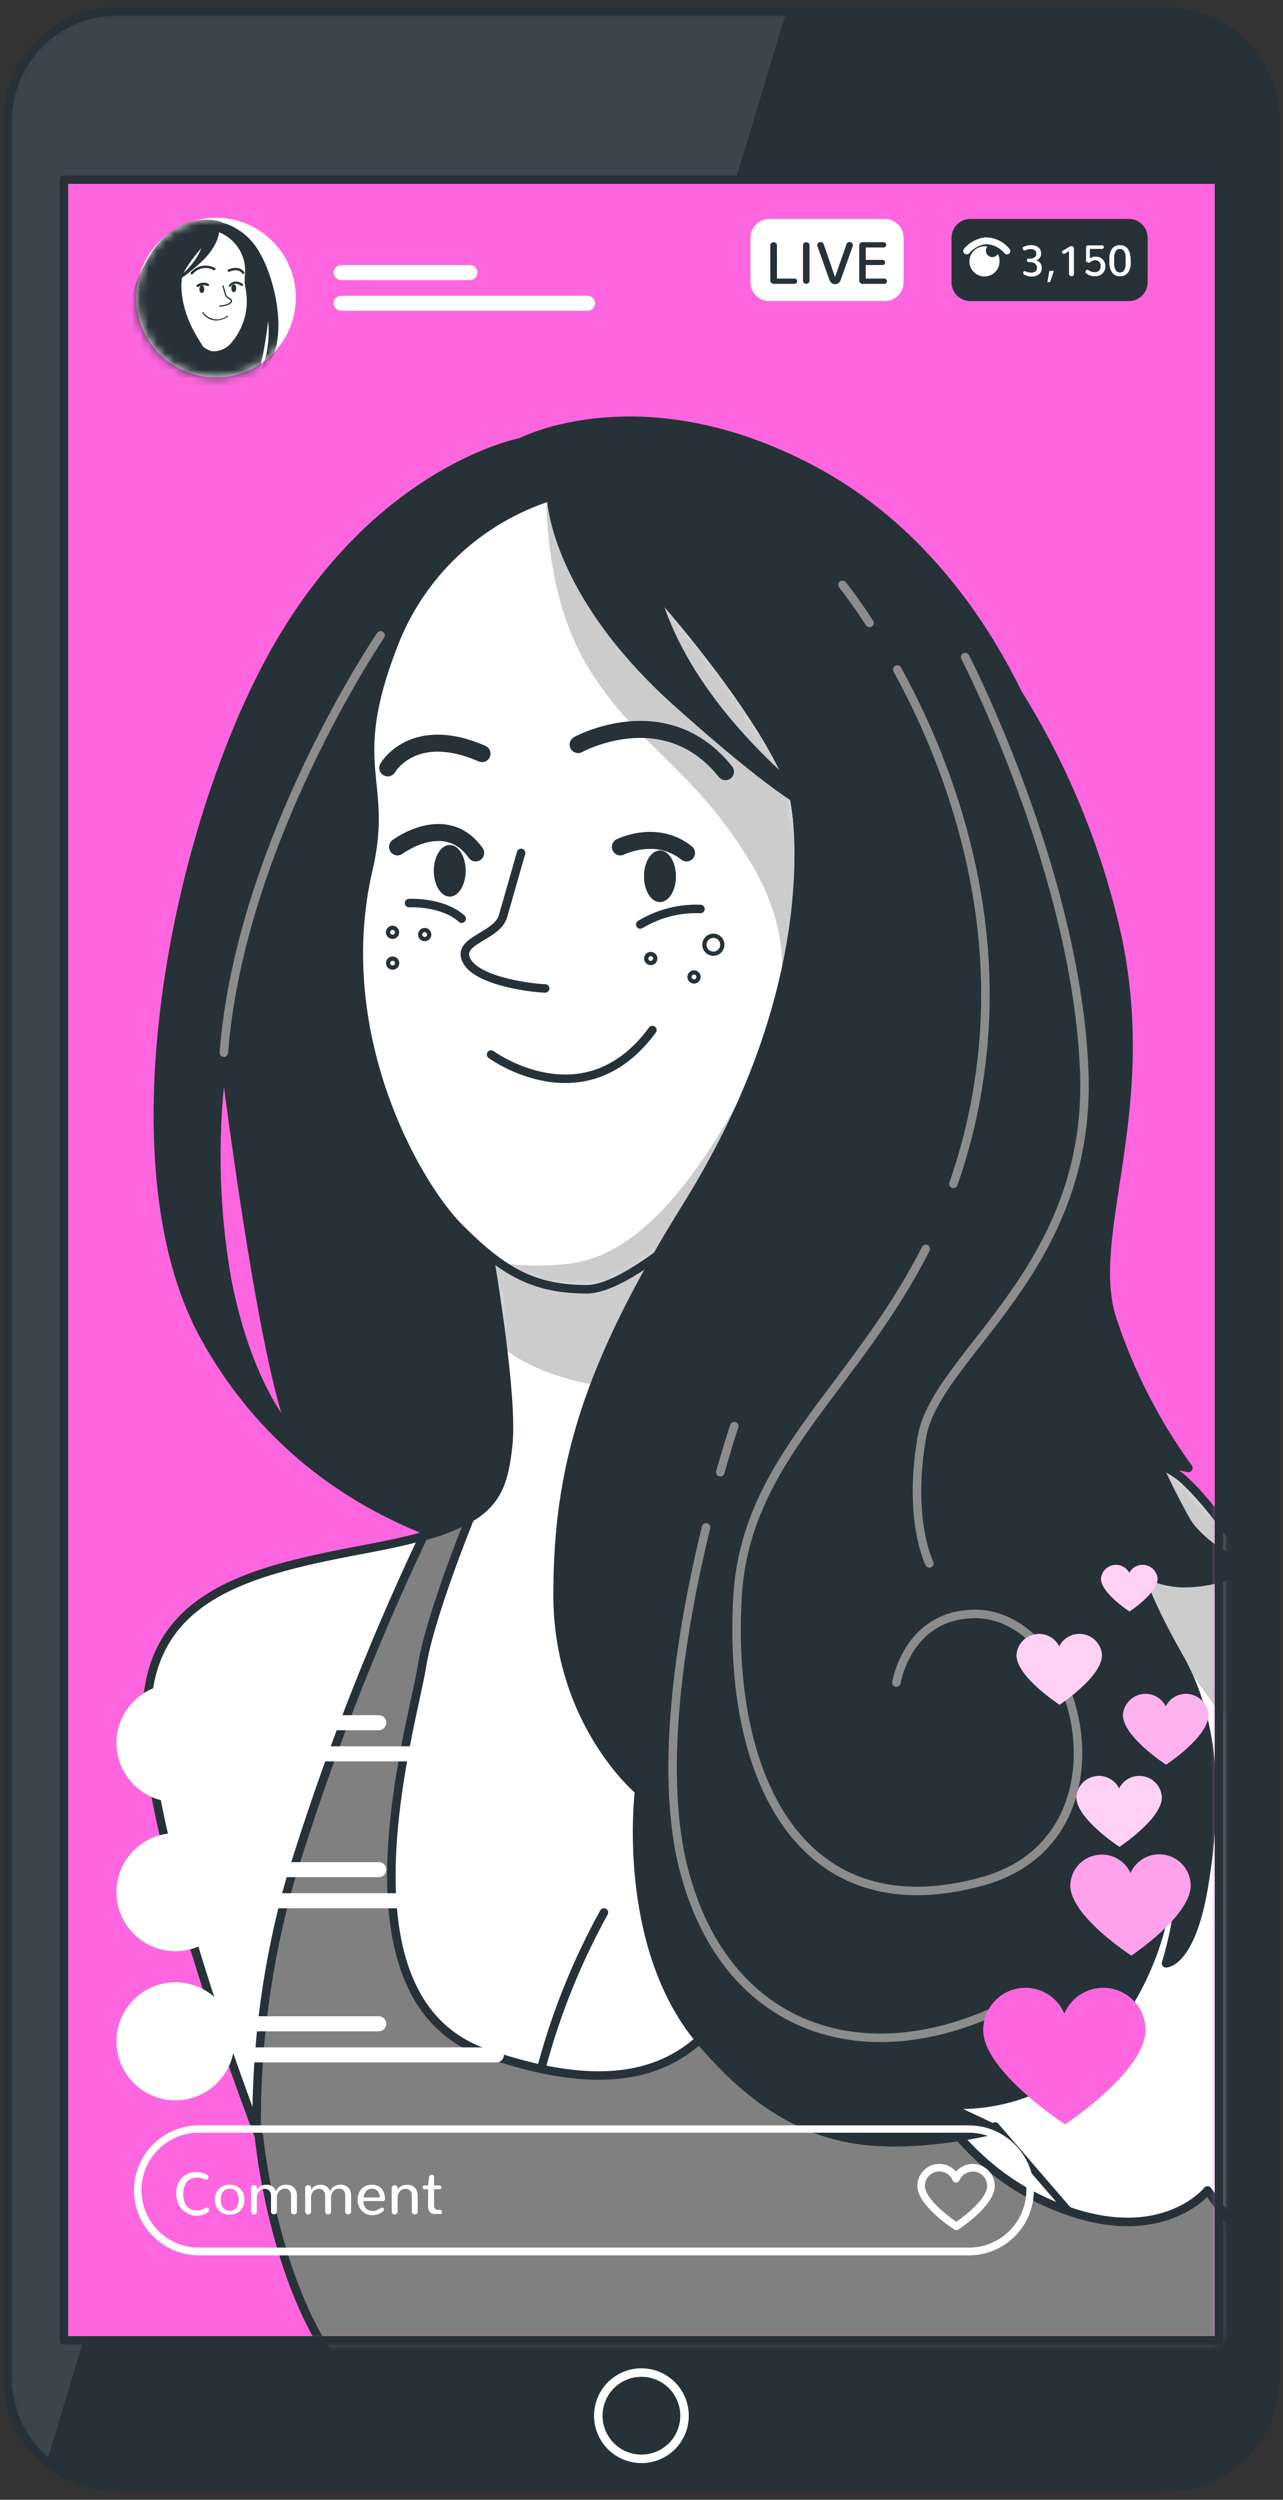 <?xml version="1.0" encoding="UTF-8"?> <svg xmlns="http://www.w3.org/2000/svg" width="151" height="294" viewBox="0 0 151 294" fill="none"><rect x="0" y="0" width="151" height="294" fill="#333333" stroke="none"/><path d="M137.24 1.349H13.749C6.647 1.349 0.889 7.106 0.889 14.209V279.674C0.889 286.777 6.647 292.535 13.749 292.535H137.24C144.342 292.535 150.1 286.777 150.1 279.674V14.209C150.1 7.106 144.342 1.349 137.24 1.349Z" fill="#263238"></path><mask id="mask0_2450_1463" style="mask-type:luminance" maskUnits="userSpaceOnUse" x="0" y="1" width="151" height="292"><path d="M137.24 1.349H13.749C6.647 1.349 0.889 7.106 0.889 14.209V279.674C0.889 286.777 6.647 292.535 13.749 292.535H137.24C144.342 292.535 150.1 286.777 150.1 279.674V14.209C150.1 7.106 144.342 1.349 137.24 1.349Z" fill="white"></path></mask><g mask="url(#mask0_2450_1463)"><path opacity="0.1" d="M13.749 1.349C10.338 1.349 7.067 2.704 4.656 5.115C2.244 7.527 0.889 10.798 0.889 14.209V279.674C0.888 281.557 1.301 283.416 2.098 285.121C2.896 286.826 4.058 288.335 5.503 289.541L92.557 1.349H13.749Z" fill="white"></path><path d="M80.565 284.112C80.565 283.108 80.267 282.126 79.709 281.291C79.151 280.457 78.358 279.806 77.43 279.422C76.502 279.038 75.481 278.938 74.497 279.135C73.512 279.331 72.608 279.816 71.898 280.526C71.189 281.237 70.706 282.142 70.511 283.127C70.317 284.112 70.418 285.133 70.804 286.06C71.189 286.987 71.841 287.779 72.677 288.336C73.513 288.892 74.495 289.188 75.499 289.187C76.165 289.187 76.824 289.055 77.44 288.8C78.055 288.545 78.614 288.171 79.084 287.7C79.555 287.228 79.928 286.669 80.182 286.053C80.436 285.437 80.566 284.778 80.565 284.112Z" stroke="white" stroke-linecap="round" stroke-linejoin="round"></path></g><path d="M137.24 1.349H13.749C6.647 1.349 0.889 7.106 0.889 14.209V279.674C0.889 286.777 6.647 292.535 13.749 292.535H137.24C144.342 292.535 150.1 286.777 150.1 279.674V14.209C150.1 7.106 144.342 1.349 137.24 1.349Z" stroke="#263238" stroke-linecap="round" stroke-linejoin="round"></path><path d="M143.466 21.126H7.523V275.255H143.466V21.126Z" fill="#FD66DE"></path><mask id="mask1_2450_1463" style="mask-type:luminance" maskUnits="userSpaceOnUse" x="7" y="21" width="137" height="255"><path d="M143.466 21.126H7.523V275.255H143.466V21.126Z" fill="white"></path></mask><g mask="url(#mask1_2450_1463)"><path d="M95.887 55.393C75.587 44.49 61.301 52.01 61.301 52.01C61.301 52.01 45.137 55.012 33.11 75.312C21.082 95.612 12.438 136.202 24.094 157.255C35.749 178.308 58.635 186.571 84.612 184.322C110.589 182.072 128.214 146.352 128.214 119.295C128.214 92.237 116.187 66.287 95.887 55.393ZM26.724 150.489C25.174 141.671 25.045 132.661 26.343 123.803C26.343 123.803 30.86 160.638 34.615 168.911C34.615 168.911 29.355 164.031 26.724 150.489Z" fill="#263238" stroke="#263238" stroke-linecap="round" stroke-linejoin="round"></path><path d="M44.792 74.727C44.792 74.727 28.283 98.977 26.344 123.803" stroke="#8C8C8C" stroke-linecap="round" stroke-linejoin="round"></path><path d="M56.793 142.969C56.793 142.969 60.557 163.269 59.805 170.036C59.052 176.802 57.546 179.433 43.641 182.063C29.736 184.694 16.185 187.324 17.327 203.869C18.47 220.413 30.48 251.226 30.48 251.226C30.48 251.226 31.985 267.39 39.124 277.54H200.008C200.008 277.54 176.325 237.321 165.467 217.774C154.608 198.227 147.753 182.063 139.489 174.172C131.226 166.28 96.259 170.417 96.259 170.417C96.259 170.417 93.602 153.119 92.876 142.216C92.15 131.314 92.132 128.692 92.132 128.692C92.132 128.692 73.356 146.317 56.793 142.969Z" fill="white"></path><mask id="mask2_2450_1463" style="mask-type:luminance" maskUnits="userSpaceOnUse" x="17" y="128" width="184" height="150"><path d="M56.793 142.969C56.793 142.969 60.557 163.269 59.805 170.036C59.052 176.802 57.546 179.433 43.641 182.063C29.736 184.694 16.185 187.324 17.327 203.869C18.47 220.413 30.48 251.226 30.48 251.226C30.48 251.226 31.985 267.39 39.124 277.54H200.008C200.008 277.54 176.325 237.321 165.467 217.774C154.608 198.227 147.753 182.063 139.489 174.172C131.226 166.28 96.259 170.417 96.259 170.417C96.259 170.417 93.602 153.119 92.876 142.216C92.15 131.314 92.132 128.692 92.132 128.692C92.132 128.692 73.356 146.317 56.793 142.969Z" fill="white"></path></mask><g mask="url(#mask2_2450_1463)"><g opacity="0.2"><path d="M56.793 142.969C56.793 142.969 58.263 150.94 59.185 158.531C61.122 159.977 63.294 161.08 65.606 161.79C77.501 165.616 88.961 161.79 88.961 161.79L94.585 158.354C93.912 153.093 93.213 147.034 92.876 142.216C92.132 131.322 92.132 128.692 92.132 128.692C92.132 128.692 73.356 146.317 56.793 142.969Z" fill="black"></path><path d="M180.461 244.07C174.925 234.522 169.345 224.806 165.404 217.774C154.51 198.227 147.744 182.063 139.471 174.172C135.929 170.753 127.293 169.593 118.702 169.371L129.33 181.771L179.442 250.996L180.461 244.07Z" fill="black"></path></g></g><path d="M56.793 142.969C56.793 142.969 60.557 163.269 59.805 170.036C59.052 176.802 57.546 179.433 43.641 182.063C29.736 184.694 16.185 187.324 17.327 203.869C18.47 220.413 30.48 251.226 30.48 251.226C30.48 251.226 31.985 267.39 39.124 277.54H200.008C200.008 277.54 176.325 237.321 165.467 217.774C154.608 198.227 147.753 182.063 139.489 174.172C131.226 166.28 96.259 170.417 96.259 170.417C96.259 170.417 93.602 153.119 92.876 142.216C92.15 131.314 92.132 128.692 92.132 128.692C92.132 128.692 73.356 146.317 56.793 142.969Z" stroke="#263238" stroke-linecap="round" stroke-linejoin="round"></path><path d="M156.495 277.54L142.12 257.621C142.12 257.621 136.106 265.14 122.573 258.746C109.04 252.351 102.654 235.815 102.654 223.788C102.654 212.371 105.701 173.543 106.011 169.61C103.841 169.734 101.91 169.876 100.351 170.009C99.793 173.986 94.497 211.131 89.874 226.418C84.985 242.582 75.588 247.843 57.174 241.475C38.761 235.107 48.521 203.134 49.655 195.995C50.354 191.567 53.197 183.808 55.297 178.556C53.573 179.495 51.737 180.209 49.832 180.682C43.683 193.665 38.474 207.074 34.244 220.803C31.47 230.464 30.11 240.476 30.205 250.526L30.48 251.244C30.48 251.244 31.985 267.408 39.124 277.557L156.495 277.54Z" fill="#808080" stroke="#263238" stroke-linecap="round" stroke-linejoin="round"></path><path d="M64.862 58.377C60.632 59.713 56.761 61.99 53.539 65.039C50.317 68.087 47.829 71.827 46.262 75.976C40.718 90.324 45.819 91.679 43.366 102.201C38.867 121.465 48.866 139.214 54.083 144.43C59.3 149.647 62.904 151.631 69.095 151.631C75.286 151.631 90.608 136.645 93.54 130.773C96.472 124.901 94.842 102.431 93.54 94.265C92.238 86.099 72.355 61.965 64.862 58.377Z" fill="white"></path><mask id="mask3_2450_1463" style="mask-type:luminance" maskUnits="userSpaceOnUse" x="42" y="58" width="54" height="94"><path d="M64.862 58.377C60.632 59.713 56.761 61.99 53.539 65.039C50.317 68.087 47.829 71.827 46.262 75.976C40.718 90.324 45.819 91.679 43.366 102.201C38.867 121.465 48.866 139.214 54.083 144.43C59.3 149.647 62.904 151.631 69.095 151.631C75.286 151.631 90.608 136.645 93.54 130.773C96.472 124.901 94.842 102.431 93.54 94.265C92.238 86.099 72.355 61.965 64.862 58.377Z" fill="white"></path></mask><g mask="url(#mask3_2450_1463)"><path opacity="0.2" d="M64.862 58.377L64.286 58.546C64.339 62.717 64.986 71.317 68.998 78.128C74.525 87.472 81.318 90.014 88.111 101.059C94.904 112.103 91.955 120.632 86.419 130.375C80.884 140.117 74.525 147.787 66.881 148.637C64.201 148.934 61.493 148.898 58.822 148.531C61.807 150.675 65.424 151.757 69.096 151.604C75.295 151.604 90.609 136.619 93.54 130.747C96.472 124.875 94.842 102.405 93.54 94.239C92.238 86.073 72.355 61.965 64.862 58.377Z" fill="black"></path></g><path d="M64.862 58.377C60.632 59.713 56.761 61.99 53.539 65.039C50.317 68.087 47.829 71.827 46.262 75.976C40.718 90.324 45.819 91.679 43.366 102.201C38.867 121.465 48.866 139.214 54.083 144.43C59.3 149.647 62.904 151.631 69.095 151.631C75.286 151.631 90.608 136.645 93.54 130.773C96.472 124.901 94.842 102.431 93.54 94.265C92.238 86.099 72.355 61.965 64.862 58.377Z" stroke="#263238" stroke-linecap="round" stroke-linejoin="round"></path><path d="M61.328 100.315L59.203 107.746C58.494 110.217 53.543 110.571 54.96 113.06C56.377 115.548 63.1 116.248 64.162 116.248" stroke="#263238" stroke-linecap="round" stroke-linejoin="round"></path><path d="M75.357 108.729C77.491 107.442 79.954 106.808 82.443 106.904" stroke="#263238" stroke-linecap="round" stroke-linejoin="round"></path><path d="M48.14 106.213C48.14 106.213 52.028 105.992 54.34 108.047" stroke="#263238" stroke-linecap="round" stroke-linejoin="round"></path><path d="M83.957 112.165C84.54 112.165 85.011 111.693 85.011 111.111C85.011 110.529 84.54 110.057 83.957 110.057C83.375 110.057 82.904 110.529 82.904 111.111C82.904 111.693 83.375 112.165 83.957 112.165Z" stroke="#263238" stroke-width="0.5" stroke-linecap="round" stroke-linejoin="round"></path><path d="M76.588 113.263C76.882 113.263 77.12 113.025 77.12 112.732C77.12 112.438 76.882 112.201 76.588 112.201C76.295 112.201 76.057 112.438 76.057 112.732C76.057 113.025 76.295 113.263 76.588 113.263Z" stroke="#263238" stroke-width="0.5" stroke-linecap="round" stroke-linejoin="round"></path><path d="M81.681 115.433C81.975 115.433 82.213 115.195 82.213 114.902C82.213 114.608 81.975 114.37 81.681 114.37C81.388 114.37 81.15 114.608 81.15 114.902C81.15 115.195 81.388 115.433 81.681 115.433Z" stroke="#263238" stroke-width="0.5" stroke-linecap="round" stroke-linejoin="round"></path><path d="M49.983 110.447C50.276 110.447 50.514 110.209 50.514 109.915C50.514 109.622 50.276 109.384 49.983 109.384C49.689 109.384 49.451 109.622 49.451 109.915C49.451 110.209 49.689 110.447 49.983 110.447Z" stroke="#263238" stroke-width="0.5" stroke-linecap="round" stroke-linejoin="round"></path><path d="M46.209 113.804C46.503 113.804 46.741 113.566 46.741 113.272C46.741 112.979 46.503 112.741 46.209 112.741C45.916 112.741 45.678 112.979 45.678 113.272C45.678 113.566 45.916 113.804 46.209 113.804Z" stroke="#263238" stroke-width="0.5" stroke-linecap="round" stroke-linejoin="round"></path><path d="M46.732 109.65C46.732 109.791 46.676 109.926 46.576 110.026C46.477 110.125 46.342 110.181 46.201 110.181C46.06 110.181 45.925 110.125 45.825 110.026C45.725 109.926 45.669 109.791 45.669 109.65C45.669 109.509 45.725 109.374 45.825 109.274C45.925 109.174 46.06 109.118 46.201 109.118C46.342 109.118 46.477 109.174 46.576 109.274C46.676 109.374 46.732 109.509 46.732 109.65Z" stroke="#263238" stroke-width="0.5" stroke-linecap="round" stroke-linejoin="round"></path><path d="M45.634 90.315C45.634 90.315 48.592 85.09 56.731 88.633" stroke="#263238" stroke-width="2" stroke-linecap="round" stroke-linejoin="round"></path><path d="M68.041 87.57C68.041 87.57 78.306 81.91 85.383 90.758" stroke="#263238" stroke-width="2" stroke-linecap="round" stroke-linejoin="round"></path><path d="M57.794 124.024C57.794 124.024 68.759 132.066 76.783 121.146" stroke="#263238" stroke-linecap="round" stroke-linejoin="round"></path><path d="M52.932 105.452C53.969 105.452 54.81 104.092 54.81 102.414C54.81 100.736 53.969 99.376 52.932 99.376C51.895 99.376 51.054 100.736 51.054 102.414C51.054 104.092 51.895 105.452 52.932 105.452Z" fill="#263238"></path><path d="M79.555 103.06C79.555 104.743 78.714 106.098 77.669 106.098C76.624 106.098 75.791 104.743 75.791 103.06C75.791 101.377 76.632 100.022 77.669 100.022C78.705 100.022 79.555 101.386 79.555 103.06Z" fill="#263238"></path><path d="M73.01 99.606C73.01 99.606 77.253 97.48 80.796 100.315" stroke="#263238" stroke-width="2" stroke-linecap="round" stroke-linejoin="round"></path><path d="M46.785 99.606C46.785 99.606 52.445 95.355 55.987 100.315" stroke="#263238" stroke-width="2" stroke-linecap="round" stroke-linejoin="round"></path><path d="M93.54 94.23C93.54 94.23 97.747 114.681 80.919 141.703C69.042 160.771 65.624 172.551 65.624 187.59C65.624 202.629 75.216 210.618 75.216 210.618C75.216 210.618 72.957 228.659 82.354 239.934C91.751 251.208 100.023 251.961 105.656 251.961C109.584 251.871 113.491 251.366 117.312 250.456L110.926 247.453C114.837 247.816 118.774 247.138 122.337 245.488C125.901 243.837 128.965 241.273 131.217 238.056C136.142 231.339 138.419 223.043 137.612 214.754C137.612 214.754 140.614 219.634 137.231 230.909C137.231 230.909 140.242 230.909 141.748 221.512C143.254 212.114 143.245 202.717 138.737 194.826C134.229 186.934 133.848 183.923 133.848 183.923C133.848 183.923 134.6 185.81 138.737 186.182C141.491 186.306 144.225 185.655 146.628 184.304C146.628 184.304 141.367 182.046 139.489 178.662C137.612 175.279 136.106 171.896 136.106 171.896L139.861 172.648C135.953 167.265 132.911 161.303 130.845 154.979C127.834 145.237 135.734 130.924 131.598 110.624C128.863 97.987 123.481 86.072 115.806 75.666" fill="#263238"></path><path d="M93.54 94.23C93.54 94.23 97.747 114.681 80.919 141.703C69.042 160.771 65.624 172.551 65.624 187.59C65.624 202.629 75.216 210.618 75.216 210.618C75.216 210.618 72.957 228.659 82.354 239.934C91.751 251.208 100.023 251.961 105.656 251.961C109.584 251.871 113.491 251.366 117.312 250.456L110.926 247.453C114.837 247.816 118.774 247.138 122.337 245.488C125.901 243.837 128.965 241.273 131.217 238.056C136.142 231.339 138.419 223.043 137.612 214.754C137.612 214.754 140.614 219.634 137.231 230.909C137.231 230.909 140.242 230.909 141.748 221.512C143.254 212.114 143.245 202.717 138.737 194.826C134.229 186.934 133.848 183.923 133.848 183.923C133.848 183.923 134.6 185.81 138.737 186.182C141.491 186.306 144.225 185.655 146.628 184.304C146.628 184.304 141.367 182.046 139.489 178.662C137.612 175.279 136.106 171.896 136.106 171.896L139.861 172.648C135.953 167.265 132.911 161.303 130.845 154.979C127.834 145.237 135.734 130.924 131.598 110.624C128.863 97.987 123.481 86.072 115.806 75.666" stroke="#263238" stroke-linecap="round" stroke-linejoin="round"></path><path d="M108.951 146.884C100.581 163.402 87.792 171.524 86.809 187.696C85.542 209.36 94.47 227.171 115.691 221.246C133.954 216.153 127.161 189.361 114.416 189.822C106.763 190.079 105.497 197.89 105.497 197.89" stroke="#8C8C8C" stroke-linecap="round" stroke-linejoin="round"></path><path d="M105.603 78.739C111.271 89.066 118.197 106.497 115.292 126.566C114.681 130.878 113.649 135.12 112.21 139.231" stroke="#8C8C8C" stroke-linecap="round" stroke-linejoin="round"></path><path d="M99.156 68.784C99.156 68.784 100.458 70.379 102.335 73.266" stroke="#8C8C8C" stroke-linecap="round" stroke-linejoin="round"></path><path d="M83.098 179.636C80.344 190.947 77.368 207.978 80.503 219.97C85.605 239.509 103.017 244.61 120.43 234.841" stroke="#8C8C8C" stroke-linecap="round" stroke-linejoin="round"></path><path d="M86.419 167.733C86.419 167.733 85.728 169.779 84.772 173.153" stroke="#8C8C8C" stroke-linecap="round" stroke-linejoin="round"></path><path d="M113.592 77.278C113.592 77.278 126.762 102.759 127.613 126.115C128.463 149.47 110.2 159.239 108.499 169.008C106.799 178.777 109.385 183.879 109.385 183.879" stroke="#8C8C8C" stroke-linecap="round" stroke-linejoin="round"></path><path d="M64.862 58.377C64.862 58.377 64.977 69.466 79.741 82.681C94.506 95.895 96.835 95.496 96.835 95.496C96.835 95.496 76.632 81.122 76.243 63.612" fill="#263238"></path><path d="M64.862 58.377C64.862 58.377 64.977 69.466 79.741 82.681C94.506 95.895 96.835 95.496 96.835 95.496C96.835 95.496 76.632 81.122 76.243 63.612" stroke="#263238" stroke-linecap="round" stroke-linejoin="round"></path><path d="M63.843 242.759C65.536 236.549 67.966 230.564 71.079 224.93" stroke="#263238" stroke-linecap="round" stroke-linejoin="round"></path><path d="M32.068 41.636C35.735 37.969 35.735 32.025 32.068 28.359C28.402 24.692 22.458 24.692 18.791 28.359C15.125 32.025 15.125 37.969 18.791 41.636C22.458 45.302 28.402 45.302 32.068 41.636Z" fill="white"></path><mask id="mask4_2450_1463" style="mask-type:luminance" maskUnits="userSpaceOnUse" x="16" y="25" width="19" height="20"><path d="M32.068 41.636C35.735 37.969 35.735 32.025 32.068 28.359C28.402 24.692 22.458 24.692 18.791 28.359C15.125 32.025 15.125 37.969 18.791 41.636C22.458 45.302 28.402 45.302 32.068 41.636Z" fill="white"></path></mask><g mask="url(#mask4_2450_1463)"><path d="M20.986 26.75C24.068 25.094 26.247 26.236 26.247 26.236C26.247 26.236 28.7 26.697 30.533 29.779C32.367 32.861 33.677 39.043 31.906 42.24C30.135 45.438 26.645 46.669 22.695 46.359C18.745 46.049 16.07 40.584 16.07 36.475C16.07 32.365 17.895 28.406 20.986 26.75ZM31.499 41.213C31.739 39.873 31.76 38.503 31.561 37.157C31.561 37.157 30.87 42.754 30.303 44.012C30.966 43.215 31.381 42.243 31.499 41.213Z" fill="#263238"></path><path d="M23.97 46.492C27.637 46.492 30.453 45.022 31.941 42.276C33.712 39.008 32.357 32.773 30.568 29.744C30.115 28.897 29.499 28.148 28.756 27.54C28.013 26.932 27.157 26.477 26.237 26.201C26.078 26.121 23.899 25.12 20.923 26.723C17.947 28.326 15.972 32.179 15.972 36.466C15.972 40.381 18.514 46.067 22.668 46.421C23.1 46.467 23.535 46.491 23.97 46.492ZM24.298 25.935C24.955 25.918 25.608 26.045 26.211 26.307C27.119 26.583 27.963 27.039 28.692 27.648C29.42 28.256 30.019 29.005 30.453 29.85C32.224 32.843 33.606 39.008 31.817 42.249C30.161 45.252 26.919 46.678 22.686 46.332C18.62 45.978 16.123 40.372 16.123 36.519C16.123 32.241 18.036 28.451 21.003 26.865C22.004 26.28 23.138 25.96 24.298 25.935ZM30.081 44.322L30.356 44.074C31.023 43.26 31.447 42.275 31.578 41.231C31.811 39.881 31.829 38.503 31.631 37.148L31.551 36.652L31.489 37.148C31.489 37.201 30.799 42.754 30.232 43.985L30.081 44.322ZM31.56 37.741C31.675 38.896 31.631 40.062 31.427 41.204C31.296 42.061 30.994 42.883 30.542 43.622C30.993 41.683 31.333 39.719 31.56 37.741Z" fill="#263238"></path><path d="M25.706 27.21C26.348 27.41 26.935 27.753 27.425 28.213C27.914 28.674 28.293 29.239 28.531 29.868C29.417 32.046 28.593 32.25 28.965 33.853C29.2 34.977 29.175 36.139 28.893 37.252C28.61 38.365 28.078 39.398 27.335 40.274C27.066 40.619 26.72 40.896 26.325 41.085C25.93 41.274 25.497 41.37 25.059 41.364C24.12 41.364 21.782 39.087 21.339 38.193C20.896 37.298 21.145 33.88 21.339 32.64C21.534 31.4 24.563 27.751 25.706 27.21Z" fill="white"></path><path d="M25.059 41.461C25.507 41.465 25.95 41.367 26.354 41.173C26.757 40.98 27.111 40.697 27.389 40.345C28.144 39.459 28.688 38.412 28.98 37.284C29.271 36.156 29.303 34.977 29.072 33.835C28.957 33.348 28.936 32.843 29.01 32.347C29.126 31.239 28.869 30.124 28.281 29.177C27.692 28.231 26.805 27.508 25.759 27.122H25.706C24.564 27.671 21.517 31.329 21.278 32.631C21.038 33.933 20.835 37.325 21.278 38.228C21.72 39.132 24.067 41.461 25.059 41.461ZM25.706 27.29C26.715 27.668 27.569 28.371 28.134 29.288C28.698 30.206 28.941 31.285 28.824 32.356C28.759 32.87 28.782 33.392 28.894 33.897C29.122 35.009 29.096 36.158 28.817 37.257C28.537 38.357 28.013 39.38 27.282 40.248C27.021 40.587 26.684 40.861 26.298 41.047C25.912 41.233 25.488 41.326 25.059 41.319C24.13 41.319 21.836 39.052 21.41 38.184C20.985 37.316 21.216 33.933 21.41 32.684C21.605 31.435 24.643 27.848 25.706 27.281V27.29Z" fill="#263238"></path><path d="M25.812 36.076C25.812 36.076 27.008 36.014 27.274 35.554C27.424 35.288 27.176 35.137 26.982 35.013C26.787 34.889 26.672 34.836 26.636 34.695L26.308 33.561L26.167 33.605L26.494 34.739C26.548 34.925 26.734 35.04 26.902 35.146C27.07 35.253 27.221 35.35 27.141 35.483C26.955 35.819 25.998 35.934 25.812 35.934V36.076Z" fill="#263238"></path><path d="M28.629 32.206C28.651 32.214 28.677 32.214 28.699 32.206C28.717 32.198 28.732 32.186 28.744 32.171C28.757 32.156 28.766 32.139 28.771 32.121C28.776 32.102 28.777 32.083 28.774 32.064C28.771 32.045 28.763 32.027 28.753 32.011C28.753 32.011 28.221 31.125 26.884 31.692C26.865 31.699 26.848 31.709 26.834 31.723C26.819 31.737 26.808 31.753 26.801 31.772C26.793 31.79 26.79 31.81 26.79 31.83C26.791 31.85 26.796 31.869 26.804 31.887C26.812 31.905 26.823 31.921 26.837 31.934C26.851 31.948 26.868 31.958 26.886 31.965C26.904 31.971 26.924 31.974 26.943 31.973C26.963 31.972 26.982 31.967 26.999 31.958C28.088 31.488 28.487 32.126 28.496 32.153C28.513 32.171 28.533 32.185 28.556 32.194C28.579 32.203 28.604 32.207 28.629 32.206Z" fill="#263238"></path><path d="M22.579 32.277C22.601 32.277 22.623 32.273 22.643 32.264C22.663 32.255 22.68 32.241 22.694 32.224C22.986 31.873 23.391 31.636 23.839 31.554C24.287 31.471 24.75 31.548 25.148 31.772C25.163 31.783 25.181 31.79 25.2 31.793C25.219 31.796 25.239 31.795 25.257 31.79C25.276 31.785 25.293 31.776 25.308 31.764C25.322 31.751 25.334 31.736 25.342 31.719C25.362 31.684 25.367 31.644 25.357 31.606C25.347 31.568 25.323 31.535 25.289 31.515C24.83 31.264 24.298 31.179 23.784 31.274C23.269 31.369 22.803 31.639 22.464 32.038C22.45 32.051 22.439 32.067 22.432 32.084C22.424 32.102 22.421 32.12 22.421 32.139C22.421 32.158 22.424 32.177 22.432 32.195C22.439 32.212 22.45 32.228 22.464 32.241C22.478 32.257 22.496 32.269 22.516 32.275C22.537 32.281 22.558 32.282 22.579 32.277Z" fill="#263238"></path><path d="M25.44 37.697C25.935 37.683 26.415 37.526 26.822 37.245C26.822 37.245 26.822 37.183 26.822 37.148C26.816 37.14 26.807 37.134 26.798 37.13C26.789 37.126 26.779 37.124 26.769 37.124C26.759 37.124 26.749 37.126 26.74 37.13C26.731 37.134 26.723 37.14 26.716 37.148C26.509 37.312 26.27 37.431 26.015 37.499C25.76 37.566 25.494 37.581 25.233 37.541C24.972 37.501 24.722 37.408 24.499 37.267C24.275 37.126 24.083 36.941 23.935 36.723C23.92 36.71 23.901 36.703 23.882 36.703C23.862 36.703 23.843 36.71 23.828 36.723C23.816 36.736 23.809 36.753 23.809 36.772C23.809 36.79 23.816 36.807 23.828 36.82C24.006 37.086 24.245 37.305 24.526 37.458C24.807 37.611 25.121 37.693 25.44 37.697Z" fill="#263238"></path><path d="M27.23 33.906C27.23 34.163 27.362 34.367 27.513 34.367C27.663 34.367 27.805 34.163 27.805 33.906C27.805 33.65 27.672 33.437 27.513 33.437C27.354 33.437 27.23 33.65 27.23 33.906Z" fill="#263238"></path><path d="M23.465 34.004C23.465 34.261 23.598 34.464 23.757 34.464C23.916 34.464 24.041 34.261 24.041 34.004C24.041 33.747 23.908 33.543 23.757 33.543C23.607 33.543 23.465 33.747 23.465 34.004Z" fill="#263238"></path><path d="M23.279 33.729C23.308 33.738 23.339 33.738 23.367 33.729C23.515 33.624 23.688 33.559 23.868 33.542C24.049 33.525 24.23 33.556 24.395 33.632C24.43 33.648 24.471 33.651 24.509 33.64C24.546 33.628 24.578 33.603 24.599 33.57C24.614 33.534 24.615 33.494 24.602 33.458C24.589 33.422 24.562 33.392 24.528 33.375C24.315 33.27 24.078 33.226 23.842 33.248C23.605 33.27 23.38 33.357 23.19 33.499C23.166 33.517 23.147 33.542 23.138 33.571C23.128 33.6 23.129 33.632 23.139 33.66C23.149 33.689 23.168 33.714 23.193 33.731C23.218 33.748 23.248 33.757 23.279 33.756V33.729Z" fill="#263238"></path><path d="M27.043 33.729C27.068 33.731 27.092 33.727 27.114 33.716C27.136 33.705 27.154 33.688 27.167 33.667C27.217 33.591 27.282 33.525 27.358 33.475C27.434 33.425 27.52 33.391 27.61 33.375C27.877 33.353 28.142 33.432 28.354 33.596C28.382 33.624 28.421 33.64 28.46 33.64C28.5 33.64 28.538 33.624 28.567 33.596C28.58 33.583 28.591 33.567 28.599 33.55C28.606 33.532 28.61 33.514 28.61 33.494C28.61 33.475 28.606 33.457 28.599 33.439C28.591 33.422 28.58 33.406 28.567 33.393C28.288 33.189 27.945 33.091 27.601 33.118C27.472 33.14 27.349 33.188 27.239 33.26C27.13 33.332 27.036 33.425 26.964 33.534C26.95 33.556 26.942 33.581 26.941 33.607C26.939 33.633 26.945 33.659 26.956 33.682C26.968 33.705 26.985 33.725 27.007 33.739C27.028 33.754 27.053 33.763 27.079 33.765L27.043 33.729Z" fill="#263238"></path><path d="M21.339 32.657C21.339 32.657 20.702 35.766 23.261 39.876C25.033 42.781 25.582 44.57 25.582 46.855C25.598 47.514 25.477 48.169 25.227 48.779C24.977 49.388 24.603 49.94 24.129 50.398C24.129 50.398 24.475 53.143 23.04 54.826C22.647 55.401 22.118 55.869 21.5 56.189C20.881 56.509 20.193 56.671 19.497 56.66C18.9 56.646 18.306 56.569 17.726 56.429L18.7 55.969C18.105 56.026 17.505 55.925 16.962 55.674C16.418 55.423 15.952 55.033 15.609 54.543C14.861 53.521 14.514 52.26 14.635 51C14.635 51 14.183 51.744 14.697 53.453C14.697 53.453 14.236 53.453 14.006 52.027C13.697 50.662 13.859 49.232 14.466 47.971C14.805 47.464 15.056 46.904 15.21 46.315C15.21 46.315 15.095 46.598 14.466 46.651C14.049 46.673 13.634 46.575 13.271 46.368C13.704 46.174 14.077 45.868 14.351 45.482C14.635 44.968 14.865 44.455 14.865 44.455L14.298 44.57C14.888 43.759 15.351 42.863 15.671 41.913C16.123 40.425 14.927 38.255 15.556 35.164C15.972 33.243 16.79 31.432 17.956 29.85" fill="#263238"></path><path d="M19.497 56.721C20.203 56.73 20.901 56.565 21.529 56.242C22.157 55.92 22.697 55.449 23.102 54.87C24.439 53.258 24.236 50.734 24.209 50.389C24.676 49.925 25.045 49.373 25.294 48.765C25.544 48.156 25.669 47.504 25.662 46.846C25.662 44.437 25.05 42.604 23.323 39.831C20.808 35.793 21.41 32.693 21.41 32.666C21.41 32.648 21.403 32.63 21.39 32.616C21.376 32.603 21.358 32.596 21.34 32.596C21.321 32.596 21.303 32.603 21.289 32.616C21.276 32.63 21.269 32.648 21.269 32.666C21.269 32.666 20.658 35.846 23.2 39.938C24.909 42.692 25.529 44.464 25.529 46.855C25.535 47.497 25.412 48.134 25.167 48.727C24.922 49.321 24.56 49.859 24.103 50.309C24.103 50.309 24.422 53.037 23.031 54.737C22.641 55.298 22.118 55.753 21.509 56.062C20.9 56.371 20.224 56.525 19.542 56.509C19.02 56.499 18.501 56.437 17.992 56.323L19.232 55.738L18.727 55.818C18.146 55.87 17.562 55.769 17.033 55.523C16.504 55.277 16.05 54.896 15.715 54.419C14.979 53.412 14.639 52.17 14.759 50.929L14.812 50.575L14.617 50.885C14.315 51.641 14.315 52.485 14.617 53.241C14.309 52.876 14.134 52.416 14.121 51.939C13.801 50.59 13.957 49.173 14.564 47.927C14.911 47.414 15.166 46.844 15.317 46.244L15.388 45.677L15.175 46.208C15.175 46.208 15.06 46.448 14.493 46.501C14.138 46.518 13.785 46.445 13.466 46.288C13.863 46.109 14.203 45.824 14.449 45.464C14.732 44.96 14.972 44.437 14.972 44.428L15.025 44.304L14.502 44.41C15.048 43.623 15.478 42.761 15.777 41.851C15.927 41.05 15.906 40.225 15.715 39.433C15.427 38.005 15.409 36.536 15.662 35.102C16.073 33.183 16.885 31.372 18.045 29.788C18.052 29.781 18.058 29.773 18.062 29.764C18.067 29.755 18.069 29.745 18.069 29.735C18.069 29.725 18.067 29.715 18.062 29.706C18.058 29.696 18.052 29.688 18.045 29.682C18.038 29.674 18.03 29.668 18.021 29.664C18.012 29.66 18.002 29.658 17.992 29.658C17.982 29.658 17.972 29.66 17.962 29.664C17.953 29.668 17.945 29.674 17.939 29.682C16.771 31.264 15.95 33.075 15.53 34.996C15.269 36.462 15.284 37.964 15.574 39.424C15.762 40.193 15.787 40.993 15.645 41.771C15.33 42.722 14.87 43.618 14.281 44.428L14.165 44.579L14.786 44.455C14.697 44.641 14.529 44.995 14.334 45.34C14.063 45.705 13.699 45.989 13.28 46.164L13.147 46.226L13.271 46.297C13.651 46.513 14.084 46.617 14.52 46.598C14.729 46.587 14.932 46.527 15.113 46.421C14.931 46.899 14.708 47.361 14.449 47.803C13.819 49.073 13.653 50.524 13.979 51.903C14.21 53.356 14.688 53.4 14.741 53.4H14.839V53.303C14.645 52.733 14.57 52.131 14.617 51.531C14.647 52.59 14.996 53.615 15.618 54.472C15.935 54.919 16.353 55.285 16.837 55.54C17.322 55.795 17.86 55.933 18.408 55.942L17.575 56.332L17.779 56.385C18.339 56.554 18.915 56.667 19.497 56.721Z" fill="#263238"></path><path d="M25.706 27.21C25.706 27.21 25.706 28.893 23.438 30.904C21.171 32.914 20.843 32.852 20.843 32.852C20.843 32.852 23.917 30.665 23.97 28.008" fill="#263238"></path><path d="M20.843 32.95C20.941 32.95 21.437 32.817 23.5 30.984C25.741 28.973 25.785 27.308 25.785 27.237C25.786 27.217 25.779 27.198 25.765 27.184C25.752 27.169 25.734 27.16 25.715 27.157C25.715 27.157 25.635 27.157 25.635 27.228C25.635 27.299 25.591 28.911 23.403 30.877C22.803 31.428 22.173 31.945 21.517 32.427C22.402 31.621 24.014 29.938 24.05 27.999C24.05 27.999 24.05 27.928 23.979 27.928C23.969 27.926 23.959 27.927 23.95 27.93C23.941 27.933 23.932 27.938 23.925 27.945C23.918 27.952 23.913 27.961 23.91 27.97C23.907 27.979 23.906 27.989 23.908 27.999C23.846 30.585 20.834 32.764 20.808 32.782L20.666 32.888H20.834L20.843 32.95Z" fill="#263238"></path></g><path d="M55.306 32.95H40.152C39.917 32.95 39.691 32.856 39.525 32.69C39.359 32.524 39.266 32.299 39.266 32.064C39.266 31.829 39.359 31.604 39.525 31.438C39.691 31.272 39.917 31.178 40.152 31.178H55.306C55.541 31.178 55.766 31.272 55.932 31.438C56.098 31.604 56.191 31.829 56.191 32.064C56.191 32.299 56.098 32.524 55.932 32.69C55.766 32.856 55.541 32.95 55.306 32.95Z" fill="white"></path><path d="M69.149 36.554H40.152C39.917 36.554 39.691 36.461 39.525 36.295C39.359 36.129 39.266 35.904 39.266 35.669C39.266 35.434 39.359 35.209 39.525 35.042C39.691 34.876 39.917 34.783 40.152 34.783H69.149C69.384 34.783 69.609 34.876 69.775 35.042C69.941 35.209 70.034 35.434 70.034 35.669C70.034 35.904 69.941 36.129 69.775 36.295C69.609 36.461 69.384 36.554 69.149 36.554Z" fill="white"></path><path d="M104.133 25.749H90.538C89.315 25.749 88.324 26.741 88.324 27.963V33.198C88.324 34.421 89.315 35.412 90.538 35.412H104.133C105.356 35.412 106.348 34.421 106.348 33.198V27.963C106.348 26.741 105.356 25.749 104.133 25.749Z" fill="white"></path><path d="M132.856 25.749H114.203C112.981 25.749 111.989 26.741 111.989 27.963V33.198C111.989 34.421 112.981 35.412 114.203 35.412H132.856C134.079 35.412 135.07 34.421 135.07 33.198V27.963C135.07 26.741 134.079 25.749 132.856 25.749Z" fill="#263238"></path><path d="M90.777 33.269C90.74 33.233 90.711 33.191 90.691 33.143C90.671 33.096 90.661 33.045 90.662 32.994V28.867C90.658 28.815 90.667 28.763 90.687 28.716C90.707 28.668 90.738 28.625 90.777 28.592C90.855 28.529 90.952 28.494 91.052 28.494C91.152 28.494 91.249 28.529 91.326 28.592C91.364 28.627 91.394 28.67 91.413 28.717C91.433 28.764 91.443 28.815 91.441 28.867V32.764H93.523C93.565 32.762 93.606 32.77 93.645 32.787C93.683 32.804 93.717 32.829 93.744 32.861C93.795 32.92 93.823 32.996 93.823 33.074C93.823 33.152 93.795 33.227 93.744 33.286C93.717 33.318 93.683 33.344 93.645 33.361C93.606 33.377 93.565 33.385 93.523 33.384H91.069C91.016 33.385 90.962 33.375 90.912 33.355C90.862 33.336 90.816 33.306 90.777 33.269Z" fill="#263238"></path><path d="M94.612 33.277C94.575 33.242 94.547 33.199 94.529 33.152C94.51 33.104 94.502 33.054 94.505 33.003V28.858C94.502 28.807 94.51 28.756 94.529 28.709C94.547 28.662 94.575 28.619 94.612 28.583C94.689 28.52 94.786 28.485 94.886 28.485C94.986 28.485 95.083 28.52 95.161 28.583C95.2 28.617 95.231 28.659 95.251 28.707C95.272 28.755 95.28 28.806 95.276 28.858V33.003C95.281 33.054 95.273 33.107 95.252 33.154C95.232 33.202 95.201 33.245 95.161 33.277C95.083 33.341 94.986 33.375 94.886 33.375C94.786 33.375 94.689 33.341 94.612 33.277Z" fill="#263238"></path><path d="M97.871 33.295C97.745 33.184 97.653 33.04 97.605 32.879L96.197 28.929C96.193 28.887 96.193 28.846 96.197 28.805C96.195 28.758 96.205 28.712 96.225 28.671C96.245 28.629 96.275 28.593 96.312 28.566C96.388 28.5 96.486 28.465 96.587 28.468C96.662 28.465 96.737 28.487 96.799 28.53C96.865 28.575 96.915 28.64 96.941 28.716L98.278 32.587L99.625 28.716C99.651 28.64 99.7 28.575 99.766 28.53C99.829 28.487 99.903 28.465 99.979 28.468C100.08 28.465 100.178 28.5 100.254 28.566C100.291 28.593 100.321 28.629 100.341 28.671C100.361 28.712 100.37 28.758 100.369 28.805C100.377 28.846 100.377 28.888 100.369 28.929L98.96 32.879C98.913 33.04 98.821 33.184 98.695 33.295C98.579 33.379 98.439 33.423 98.296 33.419C98.144 33.431 97.993 33.387 97.871 33.295Z" fill="#263238"></path><path d="M101.237 33.269C101.2 33.234 101.171 33.193 101.152 33.148C101.132 33.102 101.122 33.053 101.122 33.003V28.867C101.12 28.817 101.129 28.768 101.148 28.723C101.166 28.677 101.193 28.636 101.228 28.601C101.26 28.564 101.299 28.534 101.343 28.514C101.388 28.494 101.436 28.485 101.485 28.486H104C104.042 28.484 104.084 28.492 104.122 28.509C104.161 28.526 104.195 28.551 104.222 28.583C104.272 28.642 104.3 28.718 104.3 28.796C104.3 28.874 104.272 28.949 104.222 29.008C104.195 29.04 104.161 29.066 104.122 29.083C104.084 29.1 104.042 29.108 104 29.106H101.892V30.567H103.876C103.918 30.566 103.961 30.573 104 30.588C104.04 30.603 104.076 30.626 104.106 30.656C104.156 30.715 104.181 30.791 104.177 30.868C104.178 30.947 104.149 31.022 104.098 31.081C104.07 31.112 104.036 31.136 103.997 31.151C103.959 31.167 103.917 31.173 103.876 31.169H101.892V32.764H104.08C104.122 32.761 104.164 32.769 104.202 32.786C104.241 32.803 104.275 32.828 104.301 32.861C104.352 32.92 104.38 32.996 104.38 33.074C104.38 33.151 104.352 33.227 104.301 33.286C104.275 33.319 104.241 33.345 104.202 33.361C104.164 33.379 104.122 33.386 104.08 33.384H101.503C101.403 33.38 101.308 33.339 101.237 33.269Z" fill="#263238"></path><path d="M113.76 29.912C113.67 29.913 113.581 29.882 113.512 29.823C113.472 29.791 113.439 29.752 113.414 29.707C113.389 29.662 113.373 29.613 113.367 29.561C113.361 29.511 113.366 29.459 113.38 29.41C113.394 29.36 113.418 29.314 113.45 29.274C114.084 28.503 114.999 28.016 115.992 27.919C116.528 27.92 117.057 28.04 117.54 28.27C118.024 28.499 118.451 28.833 118.791 29.247C118.828 29.284 118.858 29.327 118.878 29.375C118.898 29.423 118.909 29.474 118.909 29.526C118.909 29.578 118.898 29.63 118.878 29.678C118.858 29.726 118.828 29.769 118.791 29.805C118.756 29.842 118.713 29.872 118.666 29.892C118.619 29.912 118.568 29.922 118.516 29.922C118.465 29.922 118.414 29.912 118.367 29.892C118.32 29.872 118.277 29.842 118.242 29.805C117.976 29.476 117.642 29.208 117.263 29.02C116.884 28.832 116.469 28.728 116.045 28.716C115.279 28.807 114.575 29.187 114.079 29.779C114.041 29.825 113.992 29.861 113.936 29.885C113.881 29.908 113.82 29.917 113.76 29.912Z" fill="white"></path><path d="M117.436 29.876C117.369 29.986 117.276 30.077 117.164 30.141C117.052 30.204 116.926 30.238 116.798 30.239C116.594 30.239 116.398 30.158 116.253 30.014C116.109 29.869 116.027 29.673 116.027 29.469C116.03 29.285 116.099 29.109 116.222 28.973C116.119 28.964 116.015 28.964 115.912 28.973C115.56 28.964 115.214 29.061 114.916 29.25C114.619 29.439 114.385 29.712 114.245 30.035C114.104 30.358 114.062 30.715 114.125 31.062C114.189 31.408 114.354 31.728 114.6 31.98C114.846 32.233 115.161 32.406 115.506 32.478C115.851 32.55 116.209 32.517 116.535 32.385C116.862 32.252 117.141 32.025 117.338 31.733C117.534 31.441 117.639 31.096 117.639 30.744C117.654 30.442 117.583 30.141 117.436 29.876Z" fill="white"></path><path d="M120.563 32.303C120.523 32.288 120.489 32.262 120.465 32.227C120.441 32.192 120.429 32.151 120.43 32.108C120.422 32.07 120.422 32.031 120.43 31.993C120.449 31.958 120.476 31.927 120.509 31.905C120.544 31.893 120.581 31.893 120.616 31.905H120.678C120.888 32.006 121.118 32.06 121.351 32.064C121.53 32.075 121.708 32.025 121.856 31.922C121.92 31.875 121.972 31.812 122.006 31.739C122.04 31.666 122.056 31.586 122.051 31.506C122.053 31.411 122.033 31.317 121.993 31.231C121.953 31.145 121.894 31.07 121.82 31.01C121.656 30.882 121.452 30.817 121.245 30.824H121.05C121.024 30.825 120.999 30.82 120.976 30.809C120.953 30.799 120.932 30.782 120.917 30.762C120.882 30.723 120.863 30.673 120.863 30.62C120.863 30.568 120.882 30.518 120.917 30.479C120.931 30.457 120.951 30.44 120.975 30.429C120.998 30.418 121.024 30.414 121.05 30.417H121.227C121.418 30.426 121.608 30.373 121.767 30.266C121.834 30.216 121.888 30.151 121.924 30.075C121.959 29.999 121.975 29.916 121.971 29.832C121.976 29.755 121.961 29.679 121.928 29.609C121.896 29.54 121.847 29.479 121.785 29.433C121.655 29.336 121.495 29.286 121.333 29.292C121.205 29.294 121.077 29.309 120.952 29.336C120.843 29.365 120.736 29.403 120.633 29.451H120.571C120.542 29.45 120.513 29.442 120.487 29.429C120.461 29.415 120.438 29.395 120.421 29.372C120.384 29.323 120.362 29.264 120.359 29.203C120.357 29.173 120.363 29.143 120.377 29.116C120.391 29.09 120.412 29.068 120.439 29.053C120.562 28.98 120.697 28.929 120.837 28.902C121.007 28.853 121.183 28.829 121.36 28.831C121.56 28.827 121.758 28.863 121.944 28.938C122.124 29.002 122.278 29.123 122.384 29.283C122.489 29.443 122.54 29.632 122.529 29.823C122.534 30.001 122.481 30.176 122.377 30.32C122.272 30.464 122.124 30.57 121.953 30.62C122.147 30.669 122.318 30.781 122.44 30.939C122.555 31.116 122.613 31.322 122.608 31.533C122.611 31.686 122.577 31.837 122.511 31.976C122.446 32.102 122.352 32.212 122.237 32.294C122.119 32.378 121.987 32.438 121.847 32.471C121.697 32.516 121.542 32.536 121.386 32.533C121.098 32.522 120.816 32.443 120.563 32.303Z" fill="white"></path><path d="M123.272 33.18L123.476 31.993C123.476 31.904 123.556 31.86 123.662 31.851H123.954C123.954 31.851 124.016 31.851 124.025 31.851C124.029 31.861 124.032 31.872 124.032 31.882C124.032 31.893 124.029 31.904 124.025 31.913L123.609 33.1C123.602 33.13 123.587 33.158 123.565 33.18C123.539 33.19 123.511 33.19 123.485 33.18H123.317C123.29 33.251 123.272 33.233 123.272 33.18Z" fill="white"></path><path d="M125.895 32.374C125.868 32.349 125.847 32.319 125.833 32.285C125.819 32.252 125.813 32.215 125.815 32.179V29.522L125.301 29.85C125.266 29.858 125.23 29.858 125.195 29.85C125.142 29.848 125.091 29.825 125.053 29.788C125.016 29.75 124.993 29.699 124.991 29.646C124.991 29.613 125 29.581 125.017 29.552C125.034 29.524 125.059 29.502 125.089 29.487L125.974 28.955C126.023 28.94 126.076 28.94 126.125 28.955C126.193 28.956 126.26 28.981 126.311 29.026C126.338 29.052 126.359 29.084 126.373 29.119C126.386 29.154 126.393 29.192 126.391 29.23V32.232C126.391 32.269 126.383 32.306 126.368 32.339C126.352 32.373 126.33 32.403 126.302 32.427C126.248 32.474 126.179 32.499 126.107 32.498C126.065 32.493 126.025 32.479 125.988 32.458C125.952 32.437 125.92 32.408 125.895 32.374Z" fill="white"></path><path d="M128.268 32.401C128.097 32.328 127.939 32.23 127.798 32.108C127.781 32.094 127.767 32.077 127.758 32.057C127.749 32.037 127.744 32.015 127.745 31.993C127.748 31.928 127.773 31.865 127.816 31.816C127.833 31.792 127.856 31.773 127.882 31.759C127.908 31.745 127.937 31.737 127.967 31.736C127.998 31.724 128.033 31.724 128.064 31.736C128.281 31.916 128.553 32.013 128.835 32.011C128.931 32.019 129.029 32.007 129.12 31.974C129.212 31.942 129.295 31.891 129.366 31.825C129.493 31.675 129.557 31.481 129.543 31.285C129.548 31.194 129.536 31.104 129.505 31.018C129.475 30.933 129.427 30.855 129.366 30.789C129.307 30.727 129.235 30.679 129.155 30.647C129.076 30.615 128.991 30.6 128.905 30.603C128.776 30.6 128.648 30.631 128.533 30.691C128.421 30.739 128.319 30.808 128.232 30.895H128.179C128.099 30.89 128.021 30.869 127.949 30.833C127.869 30.833 127.825 30.744 127.825 30.691V29.106C127.825 28.938 127.913 28.858 128.099 28.858H129.711C129.74 28.856 129.768 28.861 129.794 28.871C129.82 28.882 129.843 28.899 129.862 28.92C129.896 28.959 129.915 29.009 129.915 29.061C129.917 29.116 129.898 29.17 129.862 29.212C129.843 29.233 129.82 29.25 129.794 29.26C129.768 29.271 129.74 29.276 129.711 29.274H128.268V30.399L128.356 30.337L128.498 30.257C128.566 30.229 128.638 30.208 128.711 30.195C128.805 30.186 128.9 30.186 128.994 30.195C129.141 30.188 129.287 30.213 129.423 30.268C129.559 30.323 129.682 30.407 129.782 30.514C129.886 30.622 129.966 30.75 130.019 30.89C130.073 31.03 130.097 31.179 130.092 31.329C130.098 31.486 130.07 31.642 130.011 31.787C129.951 31.932 129.861 32.063 129.747 32.17C129.505 32.389 129.187 32.503 128.861 32.489C128.66 32.495 128.459 32.465 128.268 32.401Z" fill="white"></path><path d="M131.377 32.427C131.251 32.385 131.136 32.316 131.04 32.223C130.947 32.14 130.869 32.041 130.81 31.931C130.737 31.813 130.683 31.685 130.651 31.55C130.615 31.41 130.589 31.268 130.571 31.125C130.561 30.969 130.561 30.812 130.571 30.656C130.556 30.47 130.556 30.283 130.571 30.098C130.597 29.929 130.639 29.763 130.695 29.602C130.749 29.453 130.83 29.314 130.934 29.194C131.03 29.076 131.155 28.985 131.297 28.929C131.456 28.858 131.628 28.825 131.802 28.831C131.978 28.825 132.154 28.858 132.316 28.929C132.455 28.988 132.58 29.079 132.679 29.194C132.777 29.317 132.854 29.455 132.909 29.602C132.972 29.761 133.014 29.928 133.033 30.098C133.062 30.282 133.077 30.469 133.077 30.656C133.087 30.842 133.087 31.028 133.077 31.214C133.051 31.383 133.006 31.549 132.944 31.71C132.897 31.86 132.818 31.999 132.714 32.117C132.617 32.236 132.492 32.33 132.351 32.392C132.19 32.465 132.014 32.501 131.837 32.498C131.681 32.502 131.525 32.478 131.377 32.427ZM132.076 31.993C132.154 31.954 132.221 31.896 132.271 31.825C132.326 31.753 132.368 31.672 132.395 31.586C132.432 31.491 132.459 31.393 132.475 31.293C132.475 31.178 132.475 31.072 132.475 30.974C132.475 30.877 132.475 30.771 132.475 30.656C132.475 30.541 132.475 30.461 132.475 30.381C132.483 30.29 132.483 30.198 132.475 30.107C132.467 30.02 132.452 29.934 132.431 29.85C132.407 29.771 132.377 29.694 132.342 29.619C132.308 29.553 132.267 29.491 132.218 29.433C132.164 29.388 132.104 29.349 132.041 29.318C131.965 29.289 131.884 29.274 131.802 29.274C131.723 29.275 131.645 29.29 131.572 29.318C131.507 29.347 131.447 29.386 131.394 29.433C131.346 29.491 131.305 29.553 131.271 29.619C131.237 29.692 131.208 29.766 131.182 29.841C131.161 29.928 131.147 30.017 131.138 30.107C131.129 30.198 131.129 30.29 131.138 30.381C131.126 30.564 131.126 30.747 131.138 30.93C131.13 31.022 131.13 31.113 131.138 31.205C131.146 31.291 131.161 31.377 131.182 31.462C131.202 31.542 131.232 31.619 131.271 31.692C131.299 31.764 131.341 31.83 131.394 31.887C131.505 31.991 131.651 32.048 131.802 32.046C131.896 32.051 131.99 32.032 132.076 31.993Z" fill="white"></path><path d="M125.895 260.57C125.832 260.57 125.771 260.557 125.714 260.531C125.658 260.505 125.607 260.467 125.567 260.419L116.843 250.323C116.802 250.282 116.769 250.234 116.747 250.181C116.724 250.128 116.713 250.07 116.713 250.013C116.713 249.955 116.724 249.898 116.747 249.845C116.769 249.791 116.802 249.743 116.843 249.703C116.933 249.627 117.049 249.589 117.167 249.597C117.284 249.605 117.394 249.659 117.472 249.747L126.187 259.844C126.245 259.907 126.282 259.986 126.295 260.07C126.308 260.155 126.296 260.241 126.26 260.319C126.224 260.396 126.166 260.462 126.093 260.506C126.02 260.551 125.936 260.573 125.851 260.57H125.895Z" fill="#263238"></path><path d="M44.58 203.497H29.435C29.2 203.497 28.975 203.403 28.808 203.237C28.642 203.071 28.549 202.846 28.549 202.611C28.549 202.376 28.642 202.151 28.808 201.985C28.975 201.819 29.2 201.725 29.435 201.725H44.58C44.815 201.725 45.04 201.819 45.206 201.985C45.372 202.151 45.466 202.376 45.466 202.611C45.466 202.846 45.372 203.071 45.206 203.237C45.04 203.403 44.815 203.497 44.58 203.497Z" fill="white"></path><path d="M58.423 207.155H29.435C29.2 207.155 28.975 207.061 28.808 206.895C28.642 206.729 28.549 206.504 28.549 206.269C28.549 206.034 28.642 205.809 28.808 205.643C28.975 205.477 29.2 205.383 29.435 205.383H58.423C58.658 205.383 58.883 205.477 59.049 205.643C59.215 205.809 59.309 206.034 59.309 206.269C59.309 206.504 59.215 206.729 59.049 206.895C58.883 207.061 58.658 207.155 58.423 207.155Z" fill="white"></path><path d="M27.149 205.002C27.149 206.288 26.768 207.545 26.054 208.614C25.34 209.683 24.324 210.516 23.136 211.008C21.948 211.5 20.641 211.629 19.38 211.378C18.119 211.128 16.961 210.508 16.052 209.599C15.143 208.69 14.524 207.532 14.273 206.271C14.022 205.01 14.15 203.702 14.643 202.515C15.135 201.327 15.968 200.311 17.037 199.597C18.106 198.883 19.363 198.501 20.649 198.501C22.373 198.501 24.026 199.186 25.245 200.406C26.465 201.625 27.149 203.278 27.149 205.002Z" fill="white"></path><path d="M20.649 211.937C19.275 211.937 17.933 211.53 16.791 210.767C15.649 210.004 14.759 208.92 14.233 207.651C13.708 206.382 13.57 204.986 13.838 203.639C14.106 202.292 14.768 201.055 15.739 200.083C16.71 199.112 17.947 198.451 19.294 198.183C20.641 197.915 22.037 198.053 23.306 198.578C24.575 199.104 25.659 199.994 26.422 201.136C27.185 202.278 27.592 203.62 27.592 204.993C27.59 206.834 26.858 208.599 25.556 209.901C24.254 211.203 22.489 211.935 20.649 211.937ZM20.649 198.944C19.45 198.944 18.278 199.3 17.282 199.966C16.285 200.632 15.509 201.579 15.051 202.686C14.593 203.794 14.473 205.012 14.708 206.187C14.942 207.363 15.52 208.442 16.368 209.289C17.216 210.136 18.296 210.712 19.472 210.945C20.648 211.178 21.866 211.057 22.973 210.597C24.08 210.137 25.025 209.359 25.69 208.362C26.355 207.364 26.708 206.192 26.707 204.993C26.702 203.389 26.062 201.852 24.927 200.718C23.791 199.584 22.253 198.947 20.649 198.944Z" fill="white"></path><path d="M44.58 220.776H29.435C29.2 220.776 28.975 220.683 28.808 220.517C28.642 220.351 28.549 220.126 28.549 219.891C28.549 219.656 28.642 219.43 28.808 219.264C28.975 219.098 29.2 219.005 29.435 219.005H44.58C44.815 219.005 45.04 219.098 45.206 219.264C45.372 219.43 45.466 219.656 45.466 219.891C45.466 220.126 45.372 220.351 45.206 220.517C45.04 220.683 44.815 220.776 44.58 220.776Z" fill="white"></path><path d="M58.423 224.434H29.435C29.2 224.434 28.975 224.341 28.808 224.175C28.642 224.009 28.549 223.783 28.549 223.548C28.549 223.314 28.642 223.088 28.808 222.922C28.975 222.756 29.2 222.663 29.435 222.663H58.423C58.658 222.663 58.883 222.756 59.049 222.922C59.215 223.088 59.309 223.314 59.309 223.548C59.309 223.783 59.215 224.009 59.049 224.175C58.883 224.341 58.658 224.434 58.423 224.434Z" fill="white"></path><path d="M27.149 222.539C27.151 223.825 26.771 225.083 26.058 226.153C25.345 227.223 24.33 228.058 23.142 228.551C21.955 229.045 20.647 229.175 19.386 228.925C18.124 228.675 16.965 228.056 16.055 227.148C15.145 226.239 14.525 225.081 14.273 223.819C14.022 222.558 14.15 221.25 14.642 220.062C15.133 218.874 15.967 217.858 17.036 217.143C18.105 216.428 19.363 216.047 20.649 216.047C22.371 216.047 24.023 216.731 25.242 217.948C26.461 219.165 27.147 220.816 27.149 222.539Z" fill="white"></path><path d="M20.649 229.483C19.275 229.483 17.933 229.075 16.791 228.312C15.649 227.549 14.759 226.465 14.233 225.196C13.708 223.927 13.57 222.531 13.838 221.184C14.106 219.837 14.768 218.6 15.739 217.629C16.71 216.658 17.947 215.996 19.294 215.728C20.641 215.461 22.037 215.598 23.306 216.124C24.575 216.649 25.659 217.539 26.422 218.681C27.185 219.823 27.592 221.165 27.592 222.539C27.59 224.38 26.858 226.144 25.556 227.446C24.254 228.748 22.489 229.48 20.649 229.483ZM20.649 216.49C19.45 216.49 18.278 216.845 17.282 217.511C16.285 218.177 15.509 219.124 15.051 220.231C14.593 221.339 14.473 222.557 14.708 223.733C14.942 224.908 15.52 225.988 16.368 226.834C17.216 227.681 18.296 228.258 19.472 228.49C20.648 228.723 21.866 228.602 22.973 228.142C24.08 227.682 25.025 226.904 25.69 225.907C26.355 224.909 26.708 223.737 26.707 222.539C26.704 220.934 26.065 219.395 24.929 218.261C23.793 217.127 22.254 216.49 20.649 216.49Z" fill="white"></path><path d="M44.58 238.906H29.435C29.2 238.906 28.975 238.813 28.808 238.647C28.642 238.481 28.549 238.255 28.549 238.021C28.549 237.786 28.642 237.56 28.808 237.394C28.975 237.228 29.2 237.135 29.435 237.135H44.58C44.815 237.135 45.04 237.228 45.206 237.394C45.372 237.56 45.466 237.786 45.466 238.021C45.466 238.255 45.372 238.481 45.206 238.647C45.04 238.813 44.815 238.906 44.58 238.906Z" fill="white"></path><path d="M58.423 242.564H29.435C29.2 242.564 28.975 242.471 28.808 242.305C28.642 242.139 28.549 241.913 28.549 241.679C28.549 241.444 28.642 241.218 28.808 241.052C28.975 240.886 29.2 240.793 29.435 240.793H58.423C58.658 240.793 58.883 240.886 59.049 241.052C59.215 241.218 59.309 241.444 59.309 241.679C59.309 241.913 59.215 242.139 59.049 242.305C58.883 242.471 58.658 242.564 58.423 242.564Z" fill="white"></path><path d="M20.649 246.585C24.239 246.585 27.149 243.675 27.149 240.084C27.149 236.494 24.239 233.583 20.649 233.583C17.058 233.583 14.148 236.494 14.148 240.084C14.148 243.675 17.058 246.585 20.649 246.585Z" fill="white"></path><path d="M20.649 247.028C19.275 247.028 17.933 246.621 16.791 245.858C15.649 245.095 14.759 244.01 14.233 242.742C13.708 241.473 13.57 240.077 13.838 238.73C14.106 237.383 14.768 236.145 15.739 235.174C16.71 234.203 17.947 233.542 19.294 233.274C20.641 233.006 22.037 233.144 23.306 233.669C24.575 234.195 25.659 235.085 26.422 236.227C27.185 237.368 27.592 238.711 27.592 240.084C27.59 241.925 26.858 243.69 25.556 244.992C24.254 246.293 22.489 247.026 20.649 247.028ZM20.649 234.026C19.45 234.026 18.279 234.382 17.283 235.047C16.287 235.713 15.51 236.659 15.052 237.766C14.593 238.873 14.473 240.091 14.707 241.266C14.941 242.441 15.518 243.521 16.365 244.368C17.212 245.215 18.292 245.792 19.467 246.026C20.642 246.26 21.86 246.14 22.967 245.681C24.074 245.223 25.02 244.446 25.686 243.45C26.351 242.454 26.707 241.282 26.707 240.084C26.709 239.287 26.554 238.497 26.251 237.759C25.948 237.022 25.502 236.351 24.939 235.786C24.376 235.221 23.708 234.772 22.972 234.466C22.235 234.159 21.446 234.001 20.649 234V234.026Z" fill="white"></path><path d="M114.035 265.255H23.412C21.385 265.255 19.441 264.45 18.007 263.017C16.574 261.583 15.768 259.639 15.768 257.612C15.768 255.585 16.574 253.641 18.007 252.207C19.441 250.774 21.385 249.968 23.412 249.968H114.035C116.062 249.968 118.006 250.774 119.44 252.207C120.873 253.641 121.678 255.585 121.678 257.612C121.678 259.639 120.873 261.583 119.44 263.017C118.006 264.45 116.062 265.255 114.035 265.255ZM23.412 250.828C21.619 250.828 19.901 251.54 18.633 252.807C17.366 254.074 16.654 255.793 16.654 257.585C16.654 259.378 17.366 261.096 18.633 262.364C19.901 263.631 21.619 264.343 23.412 264.343H114.035C115.827 264.343 117.546 263.631 118.813 262.364C120.081 261.096 120.793 259.378 120.793 257.585C120.793 255.793 120.081 254.074 118.813 252.807C117.546 251.54 115.827 250.828 114.035 250.828H23.412Z" fill="white"></path><path d="M21.818 260.172C21.475 259.955 21.2 259.649 21.021 259.286C20.831 258.879 20.736 258.433 20.746 257.984C20.738 257.528 20.835 257.077 21.029 256.664C21.218 256.297 21.507 255.99 21.862 255.779C22.239 255.555 22.672 255.441 23.111 255.451C23.547 255.449 23.977 255.559 24.36 255.77C24.416 255.796 24.464 255.835 24.501 255.885C24.531 255.93 24.546 255.982 24.546 256.035C24.546 256.089 24.531 256.141 24.501 256.186C24.476 256.235 24.439 256.277 24.395 256.31C24.349 256.337 24.297 256.352 24.244 256.354H24.183H24.129L24.023 256.301L23.864 256.23L23.686 256.168L23.43 256.115H23.137C22.899 256.113 22.663 256.164 22.447 256.266C22.248 256.356 22.078 256.496 21.951 256.673C21.821 256.859 21.725 257.066 21.667 257.284C21.537 257.79 21.537 258.32 21.667 258.825C21.724 259.046 21.824 259.253 21.959 259.436C22.089 259.608 22.26 259.745 22.455 259.835C22.681 259.934 22.926 259.983 23.173 259.977C23.307 259.976 23.44 259.961 23.571 259.932L23.89 259.826L24.191 259.676C24.244 259.64 24.308 259.625 24.37 259.635C24.433 259.645 24.489 259.678 24.528 259.729C24.58 259.787 24.608 259.863 24.608 259.941C24.608 260 24.592 260.059 24.561 260.109C24.529 260.159 24.484 260.199 24.43 260.225C24.015 260.486 23.531 260.619 23.04 260.606C22.599 260.583 22.174 260.433 21.818 260.172Z" fill="white"></path><path d="M26.273 260.34C26.062 260.254 25.874 260.121 25.723 259.95C25.581 259.786 25.47 259.597 25.396 259.392C25.321 259.176 25.282 258.948 25.28 258.719C25.281 258.484 25.32 258.251 25.396 258.028C25.47 257.824 25.581 257.635 25.723 257.47C25.878 257.3 26.069 257.167 26.281 257.081C26.518 256.989 26.771 256.944 27.025 256.948C27.357 256.937 27.686 257.02 27.973 257.187C28.233 257.334 28.443 257.556 28.575 257.825C28.709 258.1 28.775 258.404 28.77 258.71C28.772 258.939 28.736 259.166 28.664 259.383C28.59 259.588 28.479 259.777 28.336 259.941C28.186 260.112 27.998 260.245 27.787 260.331C27.3 260.52 26.76 260.52 26.273 260.331V260.34ZM27.814 259.667C27.995 259.382 28.091 259.052 28.091 258.715C28.091 258.377 27.995 258.047 27.814 257.763C27.72 257.648 27.601 257.556 27.465 257.496C27.33 257.436 27.182 257.409 27.034 257.417C26.886 257.411 26.739 257.438 26.604 257.498C26.469 257.558 26.349 257.649 26.255 257.763C26.055 258.04 25.959 258.378 25.98 258.719C25.959 259.059 26.059 259.395 26.264 259.667C26.356 259.781 26.474 259.871 26.608 259.931C26.742 259.991 26.888 260.019 27.034 260.012C27.18 260.021 27.327 259.996 27.462 259.939C27.597 259.882 27.718 259.795 27.814 259.684V259.667Z" fill="white"></path><path d="M29.638 260.34C29.604 260.311 29.577 260.274 29.56 260.232C29.543 260.191 29.536 260.145 29.541 260.101V257.319C29.54 257.275 29.548 257.231 29.565 257.19C29.582 257.149 29.607 257.112 29.638 257.08C29.71 257.027 29.797 256.999 29.886 257.001C29.973 257 30.057 257.028 30.125 257.08C30.16 257.105 30.188 257.139 30.207 257.178C30.225 257.216 30.234 257.259 30.232 257.302V257.576C30.328 257.374 30.486 257.206 30.683 257.098C30.885 256.992 31.111 256.941 31.339 256.948C31.596 256.937 31.851 257.008 32.065 257.151C32.264 257.29 32.408 257.493 32.472 257.727C32.553 257.484 32.716 257.278 32.933 257.142C33.16 257.007 33.421 256.939 33.686 256.948C33.854 256.943 34.022 256.967 34.182 257.018C34.325 257.069 34.458 257.147 34.571 257.249C34.696 257.362 34.791 257.505 34.846 257.665C34.918 257.854 34.951 258.056 34.943 258.258V260.101C34.946 260.145 34.938 260.19 34.922 260.231C34.905 260.272 34.879 260.31 34.846 260.34C34.777 260.398 34.689 260.43 34.598 260.428C34.507 260.432 34.418 260.4 34.35 260.34C34.317 260.31 34.291 260.272 34.274 260.231C34.258 260.19 34.25 260.145 34.253 260.101V258.241C34.271 258.018 34.205 257.796 34.067 257.621C33.998 257.547 33.914 257.49 33.821 257.453C33.727 257.416 33.627 257.401 33.526 257.408C33.4 257.406 33.274 257.431 33.158 257.481C33.042 257.532 32.938 257.606 32.853 257.7C32.662 257.927 32.567 258.219 32.587 258.515V260.092C32.59 260.138 32.582 260.185 32.564 260.228C32.545 260.271 32.517 260.309 32.481 260.34C32.413 260.401 32.324 260.433 32.233 260.428C32.145 260.43 32.06 260.399 31.994 260.34C31.959 260.309 31.932 260.271 31.916 260.227C31.898 260.184 31.892 260.138 31.897 260.092V258.32C31.914 258.083 31.844 257.847 31.702 257.656C31.636 257.581 31.554 257.521 31.462 257.483C31.37 257.445 31.27 257.428 31.17 257.435C31.043 257.43 30.916 257.453 30.799 257.502C30.681 257.551 30.575 257.625 30.488 257.718C30.308 257.937 30.217 258.215 30.232 258.497V260.127C30.234 260.173 30.226 260.218 30.208 260.26C30.189 260.301 30.161 260.338 30.125 260.366C30.057 260.427 29.968 260.458 29.877 260.455C29.832 260.453 29.787 260.442 29.746 260.422C29.705 260.402 29.668 260.374 29.638 260.34Z" fill="white"></path><path d="M36.015 260.34C35.982 260.31 35.956 260.272 35.94 260.231C35.923 260.19 35.915 260.145 35.918 260.101V257.319C35.917 257.275 35.925 257.231 35.942 257.19C35.959 257.149 35.983 257.112 36.015 257.08C36.087 257.027 36.174 256.999 36.263 257.001C36.35 256.999 36.434 257.027 36.502 257.08C36.537 257.105 36.565 257.139 36.584 257.178C36.602 257.216 36.611 257.259 36.608 257.302V257.576C36.705 257.374 36.863 257.206 37.06 257.098C37.262 256.992 37.488 256.941 37.716 256.948C37.973 256.937 38.228 257.008 38.442 257.151C38.641 257.29 38.785 257.493 38.849 257.727C38.93 257.484 39.093 257.278 39.31 257.142C39.537 257.007 39.798 256.939 40.063 256.948C40.231 256.943 40.398 256.967 40.559 257.018C40.704 257.071 40.839 257.149 40.957 257.249C41.08 257.363 41.171 257.506 41.223 257.665C41.295 257.854 41.328 258.056 41.32 258.258V260.101C41.323 260.145 41.315 260.19 41.299 260.231C41.282 260.272 41.256 260.31 41.223 260.34C41.153 260.397 41.066 260.429 40.975 260.429C40.885 260.429 40.797 260.397 40.727 260.34C40.694 260.31 40.668 260.272 40.651 260.231C40.635 260.19 40.627 260.145 40.63 260.101V258.241C40.648 258.018 40.581 257.796 40.444 257.621C40.376 257.548 40.294 257.491 40.202 257.454C40.11 257.417 40.011 257.402 39.912 257.408C39.784 257.405 39.657 257.429 39.539 257.479C39.421 257.53 39.316 257.605 39.23 257.7C39.039 257.927 38.944 258.219 38.965 258.515V260.092C38.967 260.138 38.959 260.185 38.941 260.228C38.922 260.271 38.894 260.309 38.858 260.34C38.791 260.401 38.701 260.433 38.61 260.428C38.522 260.43 38.437 260.399 38.371 260.34C38.336 260.309 38.309 260.271 38.292 260.227C38.276 260.184 38.269 260.138 38.274 260.092V258.32C38.295 258.082 38.225 257.845 38.079 257.656C38.013 257.581 37.931 257.521 37.839 257.483C37.747 257.445 37.647 257.428 37.547 257.435C37.42 257.43 37.293 257.453 37.175 257.502C37.058 257.551 36.952 257.625 36.865 257.718C36.685 257.937 36.594 258.215 36.608 258.497V260.127C36.611 260.173 36.603 260.218 36.585 260.26C36.566 260.301 36.538 260.338 36.502 260.366C36.434 260.427 36.345 260.459 36.254 260.455C36.209 260.452 36.164 260.441 36.123 260.421C36.082 260.401 36.045 260.374 36.015 260.34Z" fill="white"></path><path d="M42.569 259.994C42.406 259.821 42.28 259.616 42.197 259.392C42.115 259.168 42.079 258.93 42.091 258.692C42.089 258.467 42.125 258.242 42.197 258.028C42.272 257.826 42.379 257.637 42.516 257.47C42.659 257.305 42.838 257.175 43.039 257.089C43.262 256.992 43.504 256.943 43.747 256.948C43.987 256.944 44.225 256.989 44.447 257.081C44.638 257.158 44.805 257.283 44.934 257.444C45.054 257.601 45.147 257.778 45.209 257.966C45.273 258.173 45.309 258.387 45.315 258.604C45.318 258.637 45.314 258.671 45.303 258.703C45.292 258.735 45.275 258.765 45.253 258.79C45.235 258.815 45.211 258.835 45.183 258.848C45.155 258.86 45.124 258.865 45.094 258.861H42.782C42.77 259.022 42.791 259.184 42.844 259.336C42.898 259.488 42.982 259.628 43.092 259.746C43.302 259.939 43.578 260.043 43.862 260.039C44.039 260.04 44.215 260.004 44.376 259.932C44.545 259.855 44.705 259.76 44.854 259.649C44.854 259.649 44.899 259.649 44.925 259.649H44.987C45.021 259.635 45.059 259.635 45.094 259.649C45.129 259.669 45.157 259.7 45.173 259.738C45.186 259.775 45.186 259.815 45.173 259.853C45.181 259.891 45.181 259.93 45.173 259.968C45.155 260.006 45.127 260.039 45.094 260.065C44.737 260.38 44.275 260.547 43.8 260.535C43.569 260.536 43.34 260.488 43.128 260.395C42.916 260.302 42.725 260.166 42.569 259.994ZM44.713 258.444C44.706 258.179 44.617 257.921 44.456 257.709C44.374 257.611 44.271 257.534 44.154 257.483C44.037 257.432 43.91 257.41 43.783 257.417C43.639 257.412 43.496 257.443 43.367 257.506C43.249 257.556 43.145 257.636 43.065 257.736C42.986 257.838 42.924 257.951 42.879 258.072C42.835 258.193 42.806 258.317 42.791 258.444H44.713Z" fill="white"></path><path d="M46.2 260.34C46.166 260.311 46.14 260.274 46.123 260.232C46.106 260.19 46.099 260.145 46.103 260.101V257.329C46.1 257.284 46.108 257.239 46.125 257.198C46.142 257.157 46.167 257.12 46.2 257.089C46.27 257.036 46.356 257.006 46.444 257.006C46.532 257.006 46.618 257.036 46.687 257.089C46.722 257.117 46.749 257.152 46.768 257.192C46.786 257.232 46.795 257.276 46.794 257.32V257.568C46.877 257.366 47.031 257.202 47.228 257.107C47.439 257 47.673 256.949 47.91 256.957C48.075 256.952 48.24 256.976 48.397 257.027C48.545 257.079 48.68 257.16 48.795 257.266C48.919 257.379 49.011 257.523 49.061 257.683C49.132 257.872 49.165 258.074 49.158 258.276V260.11C49.16 260.155 49.152 260.2 49.134 260.242C49.115 260.283 49.087 260.32 49.052 260.349C48.987 260.408 48.901 260.439 48.813 260.437C48.722 260.441 48.633 260.409 48.565 260.349C48.531 260.319 48.505 260.282 48.487 260.241C48.471 260.199 48.464 260.154 48.468 260.11V258.267C48.483 258.039 48.41 257.814 48.264 257.638C48.194 257.566 48.11 257.51 48.017 257.474C47.924 257.437 47.824 257.421 47.724 257.426C47.602 257.423 47.481 257.447 47.369 257.496C47.257 257.545 47.157 257.618 47.077 257.709C46.886 257.916 46.785 258.19 46.794 258.471V260.11C46.796 260.155 46.787 260.2 46.769 260.242C46.75 260.283 46.722 260.32 46.687 260.349C46.622 260.408 46.536 260.439 46.448 260.437C46.356 260.438 46.267 260.403 46.2 260.34Z" fill="white"></path><path d="M50.629 260.207C50.447 259.99 50.358 259.71 50.381 259.428V257.479H49.983C49.949 257.482 49.915 257.478 49.883 257.467C49.851 257.457 49.822 257.44 49.797 257.417C49.775 257.396 49.758 257.372 49.746 257.344C49.735 257.317 49.729 257.287 49.729 257.258C49.729 257.228 49.735 257.198 49.746 257.171C49.758 257.144 49.775 257.119 49.797 257.098C49.823 257.075 49.854 257.058 49.888 257.047C49.921 257.036 49.956 257.033 49.991 257.036H50.39L50.487 256.08C50.49 256.038 50.5 255.997 50.518 255.959C50.536 255.921 50.562 255.887 50.593 255.859C50.624 255.831 50.661 255.81 50.7 255.796C50.74 255.782 50.782 255.776 50.824 255.779C50.858 255.776 50.891 255.78 50.923 255.79C50.955 255.801 50.985 255.818 51.01 255.841C51.037 255.867 51.058 255.899 51.072 255.934C51.085 255.969 51.092 256.007 51.09 256.044V257.027H51.701C51.734 257.023 51.769 257.026 51.801 257.037C51.833 257.047 51.863 257.065 51.887 257.089C51.908 257.112 51.925 257.138 51.935 257.167C51.946 257.196 51.951 257.227 51.949 257.258C51.95 257.287 51.945 257.316 51.934 257.344C51.924 257.371 51.907 257.396 51.887 257.417C51.834 257.458 51.767 257.477 51.701 257.47H51.09V259.242C51.078 259.409 51.108 259.576 51.178 259.729C51.209 259.78 51.253 259.823 51.306 259.851C51.359 259.879 51.419 259.892 51.479 259.888H51.727C51.765 259.886 51.803 259.892 51.838 259.906C51.873 259.92 51.905 259.941 51.931 259.968C51.975 260.02 52 260.086 52.002 260.154C52.011 260.189 52.011 260.225 52.002 260.26C52.006 260.284 52.006 260.308 52.002 260.331L51.931 260.384H51.843H51.727H51.311C51.191 260.403 51.069 260.397 50.952 260.366C50.834 260.336 50.725 260.282 50.629 260.207Z" fill="white"></path><path d="M112.556 262.288C112.471 262.291 112.387 262.266 112.317 262.217C111.874 261.934 107.968 259.348 107.968 257.08C107.969 256.552 108.132 256.037 108.435 255.604C108.738 255.171 109.166 254.842 109.662 254.659C110.158 254.477 110.697 254.451 111.209 254.584C111.72 254.718 112.178 255.005 112.521 255.407C112.864 255.005 113.322 254.718 113.833 254.584C114.344 254.451 114.884 254.477 115.379 254.659C115.875 254.842 116.303 255.171 116.606 255.604C116.909 256.037 117.072 256.552 117.073 257.08C117.073 259.339 113.238 261.934 112.795 262.217C112.726 262.267 112.642 262.292 112.556 262.288ZM110.554 255.389C110.332 255.388 110.111 255.431 109.904 255.515C109.698 255.6 109.511 255.724 109.353 255.881C109.195 256.038 109.069 256.225 108.984 256.431C108.898 256.637 108.854 256.858 108.854 257.08C108.854 258.498 111.334 260.481 112.556 261.314C113.761 260.481 116.187 258.498 116.187 257.08C116.184 256.691 116.047 256.315 115.799 256.014C115.551 255.714 115.208 255.507 114.827 255.429C114.445 255.352 114.048 255.407 113.703 255.587C113.357 255.766 113.084 256.059 112.928 256.416C112.895 256.497 112.838 256.566 112.766 256.615C112.693 256.664 112.608 256.69 112.521 256.691C112.433 256.69 112.348 256.664 112.275 256.615C112.203 256.566 112.146 256.497 112.113 256.416C111.983 256.111 111.766 255.851 111.488 255.668C111.211 255.485 110.886 255.388 110.554 255.389Z" fill="white"></path><path d="M134.813 238.765C134.816 237.617 134.421 236.503 133.695 235.614C132.97 234.724 131.959 234.113 130.834 233.885C129.709 233.656 128.539 233.824 127.524 234.36C126.509 234.896 125.711 235.767 125.265 236.825C124.82 235.767 124.022 234.896 123.007 234.36C121.992 233.824 120.822 233.656 119.697 233.885C118.572 234.113 117.561 234.724 116.836 235.614C116.11 236.503 115.715 237.617 115.718 238.765C115.718 243.609 125.354 249.844 125.354 249.844C125.354 249.844 134.813 243.609 134.813 238.765Z" fill="#FD66DE"></path><path d="M140.136 221.742C140.125 220.897 139.825 220.083 139.287 219.432C138.749 218.781 138.005 218.334 137.178 218.165C136.351 217.995 135.491 218.113 134.74 218.5C133.989 218.886 133.393 219.518 133.051 220.289C132.702 219.526 132.105 218.903 131.356 218.523C130.608 218.142 129.752 218.027 128.93 218.196C128.108 218.364 127.367 218.807 126.828 219.451C126.29 220.095 125.986 220.902 125.965 221.742C125.965 225.355 133.148 229.996 133.148 229.996C133.148 229.996 140.136 225.355 140.136 221.742Z" fill="#FD66DE"></path><g opacity="0.4"><path d="M140.136 221.742C140.125 220.897 139.825 220.083 139.287 219.432C138.749 218.781 138.005 218.334 137.178 218.165C136.351 217.995 135.491 218.113 134.74 218.5C133.989 218.886 133.393 219.518 133.051 220.289C132.702 219.526 132.105 218.903 131.356 218.523C130.608 218.142 129.752 218.027 128.93 218.196C128.108 218.364 127.367 218.807 126.828 219.451C126.29 220.095 125.986 220.902 125.965 221.742C125.965 225.355 133.148 229.996 133.148 229.996C133.148 229.996 140.136 225.355 140.136 221.742Z" fill="white"></path></g><path d="M136.743 211.37C136.709 210.786 136.482 210.229 136.099 209.787C135.715 209.345 135.196 209.042 134.623 208.924C134.049 208.807 133.453 208.883 132.927 209.139C132.401 209.396 131.974 209.819 131.713 210.343C131.452 209.819 131.025 209.396 130.499 209.139C129.973 208.883 129.376 208.807 128.803 208.924C128.229 209.042 127.71 209.345 127.327 209.787C126.943 210.229 126.717 210.786 126.682 211.37C126.682 213.921 131.757 217.207 131.757 217.207C131.757 217.207 136.743 213.921 136.743 211.37Z" fill="#FD66DE"></path><g opacity="0.7"><path d="M136.743 211.37C136.709 210.786 136.482 210.229 136.099 209.787C135.715 209.345 135.196 209.042 134.623 208.924C134.049 208.807 133.453 208.883 132.927 209.139C132.401 209.396 131.974 209.819 131.713 210.343C131.452 209.819 131.025 209.396 130.499 209.139C129.973 208.883 129.376 208.807 128.803 208.924C128.229 209.042 127.71 209.345 127.327 209.787C126.943 210.229 126.717 210.786 126.682 211.37C126.682 213.921 131.757 217.207 131.757 217.207C131.757 217.207 136.743 213.921 136.743 211.37Z" fill="white"></path></g><path d="M142.226 201.708C142.19 201.124 141.962 200.569 141.578 200.128C141.194 199.687 140.675 199.385 140.102 199.269C139.529 199.153 138.933 199.229 138.408 199.486C137.882 199.742 137.456 200.165 137.196 200.689C136.935 200.165 136.509 199.742 135.984 199.486C135.458 199.229 134.863 199.153 134.29 199.269C133.717 199.385 133.198 199.687 132.813 200.128C132.429 200.569 132.201 201.124 132.165 201.708C132.165 204.267 137.24 207.544 137.24 207.544C137.24 207.544 142.226 204.267 142.226 201.708Z" fill="#FD66DE"></path><g opacity="0.5"><path d="M142.226 201.708C142.19 201.124 141.962 200.569 141.578 200.128C141.194 199.687 140.675 199.385 140.102 199.269C139.529 199.153 138.933 199.229 138.408 199.486C137.882 199.742 137.456 200.165 137.196 200.689C136.935 200.165 136.509 199.742 135.984 199.486C135.458 199.229 134.863 199.153 134.29 199.269C133.717 199.385 133.198 199.687 132.813 200.128C132.429 200.569 132.201 201.124 132.165 201.708C132.165 204.267 137.24 207.544 137.24 207.544C137.24 207.544 142.226 204.267 142.226 201.708Z" fill="white"></path></g><path d="M129.694 194.658C129.657 194.074 129.429 193.518 129.045 193.077C128.661 192.637 128.142 192.335 127.569 192.219C126.996 192.103 126.4 192.179 125.875 192.436C125.35 192.692 124.924 193.115 124.663 193.639C124.402 193.115 123.976 192.692 123.451 192.436C122.926 192.179 122.33 192.103 121.757 192.219C121.184 192.335 120.665 192.637 120.281 193.077C119.897 193.518 119.669 194.074 119.632 194.658C119.632 197.217 124.707 200.494 124.707 200.494C124.707 200.494 129.694 197.217 129.694 194.658Z" fill="#FD66DE"></path><g opacity="0.7"><path d="M129.694 194.658C129.657 194.074 129.429 193.518 129.045 193.077C128.661 192.637 128.142 192.335 127.569 192.219C126.996 192.103 126.4 192.179 125.875 192.436C125.35 192.692 124.924 193.115 124.663 193.639C124.402 193.115 123.976 192.692 123.451 192.436C122.926 192.179 122.33 192.103 121.757 192.219C121.184 192.335 120.665 192.637 120.281 193.077C119.897 193.518 119.669 194.074 119.632 194.658C119.632 197.217 124.707 200.494 124.707 200.494C124.707 200.494 129.694 197.217 129.694 194.658Z" fill="white"></path></g><path d="M136.239 185.668C136.207 185.286 136.052 184.926 135.798 184.639C135.544 184.353 135.204 184.157 134.829 184.08C134.454 184.004 134.064 184.05 133.718 184.214C133.372 184.377 133.088 184.648 132.909 184.986C132.729 184.648 132.445 184.377 132.099 184.214C131.753 184.05 131.363 184.004 130.988 184.08C130.613 184.157 130.273 184.353 130.019 184.639C129.765 184.926 129.611 185.286 129.579 185.668C129.579 187.359 132.935 189.529 132.935 189.529C132.935 189.529 136.239 187.359 136.239 185.668Z" fill="#FD66DE"></path><g opacity="0.7"><path d="M136.239 185.668C136.207 185.286 136.052 184.926 135.798 184.639C135.544 184.353 135.204 184.157 134.829 184.08C134.454 184.004 134.064 184.05 133.718 184.214C133.372 184.377 133.088 184.648 132.909 184.986C132.729 184.648 132.445 184.377 132.099 184.214C131.753 184.05 131.363 184.004 130.988 184.08C130.613 184.157 130.273 184.353 130.019 184.639C129.765 184.926 129.611 185.286 129.579 185.668C129.579 187.359 132.935 189.529 132.935 189.529C132.935 189.529 136.239 187.359 136.239 185.668Z" fill="white"></path></g></g><path d="M143.466 21.126H7.523V275.255H143.466V21.126Z" stroke="#263238" stroke-linecap="round" stroke-linejoin="round"></path></svg> 